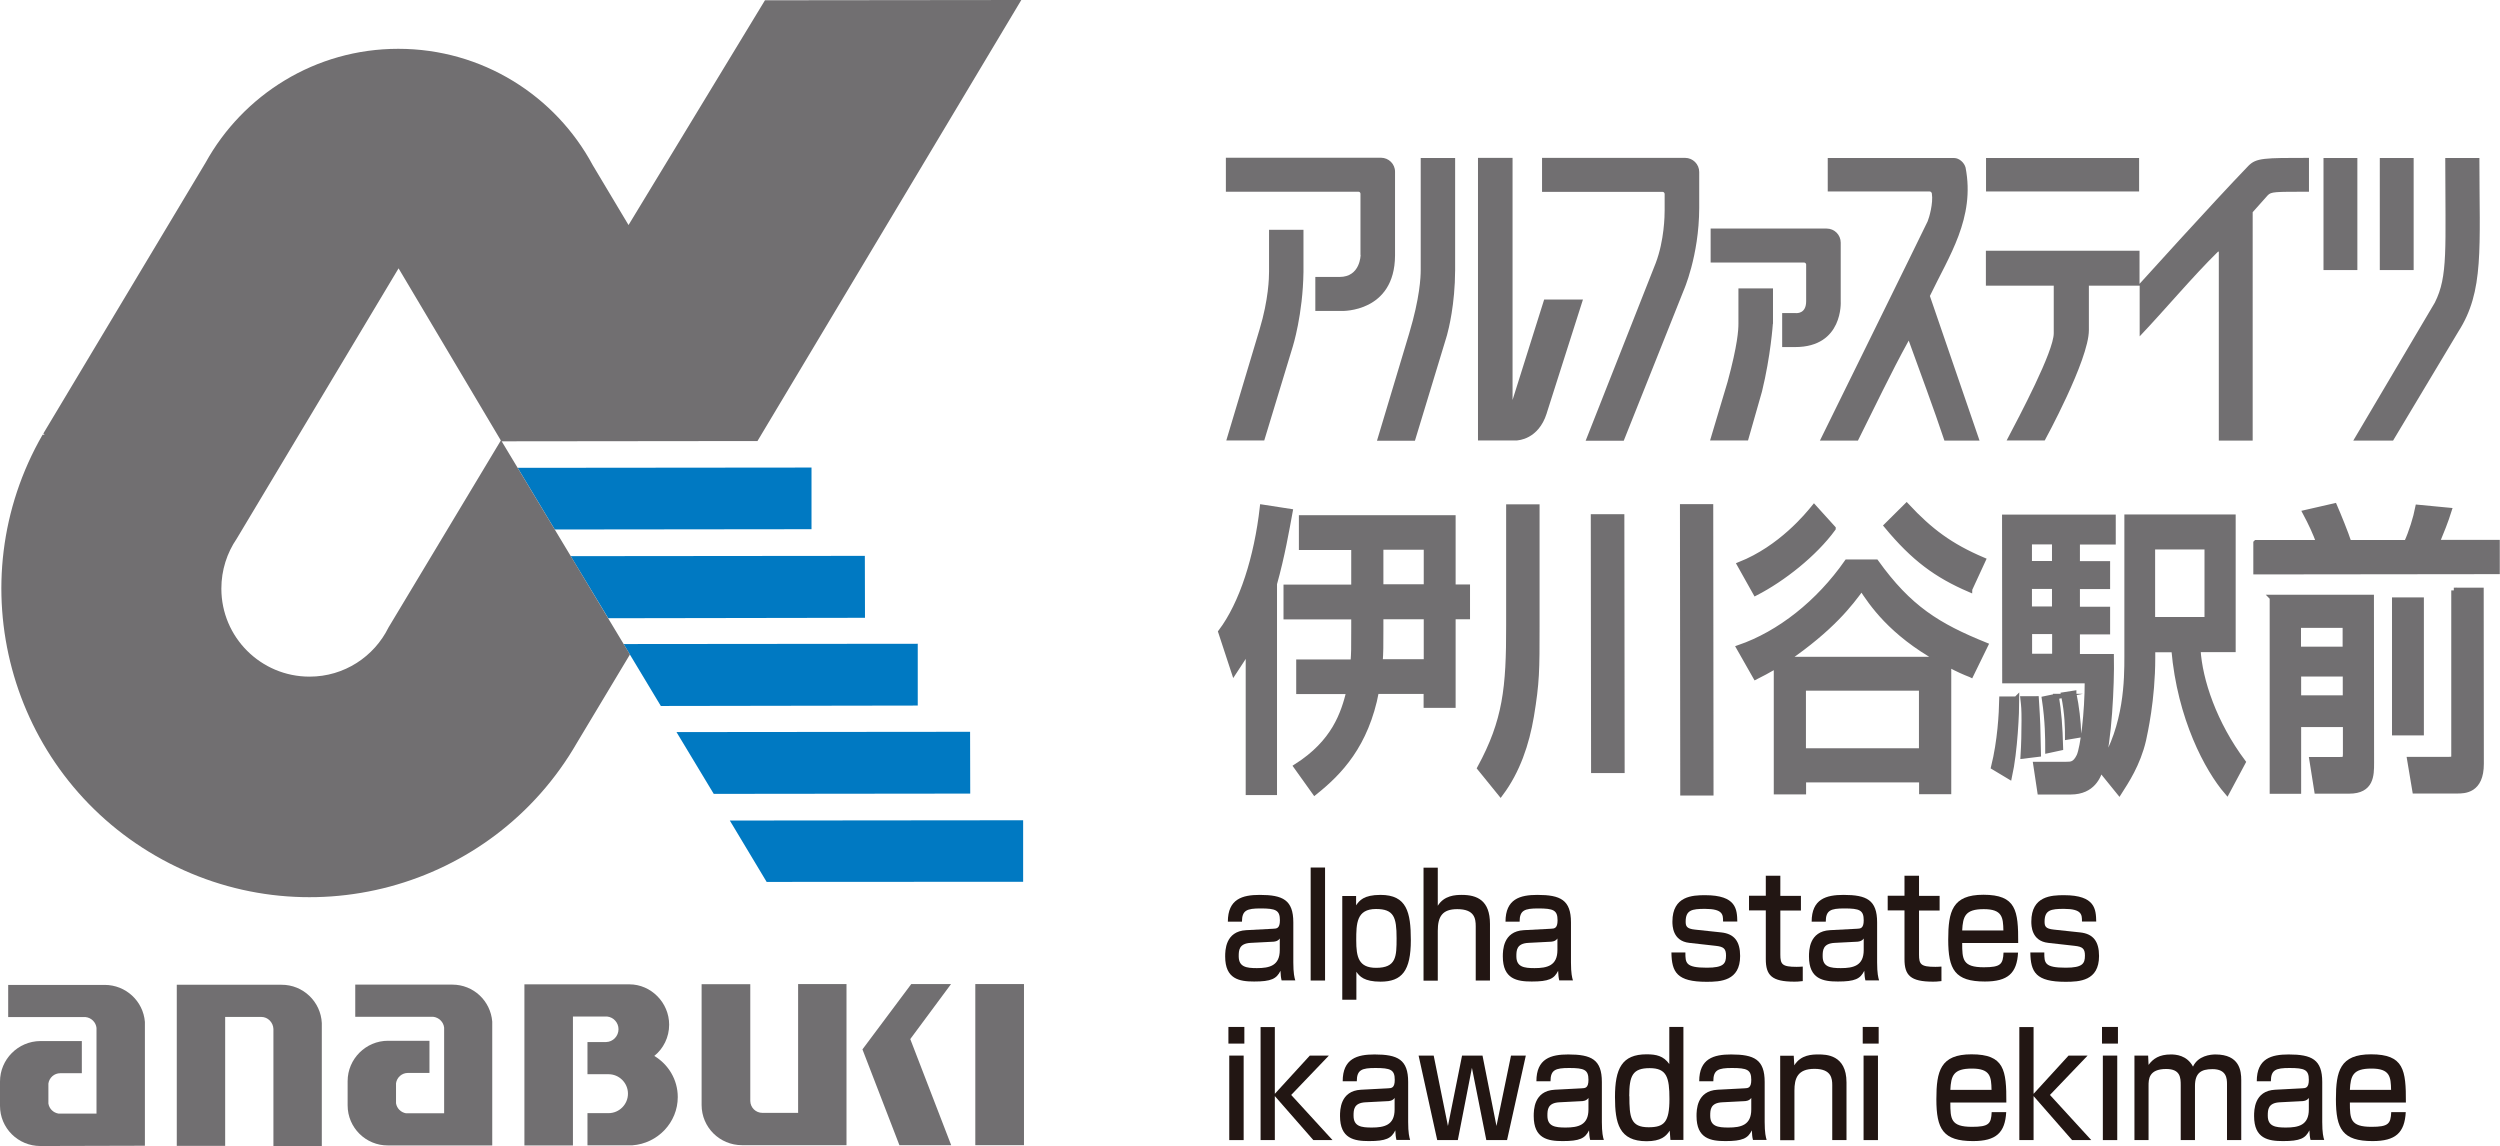 <?xml version="1.0" encoding="UTF-8"?>
<svg id="_レイヤー_2" data-name="レイヤー 2" xmlns="http://www.w3.org/2000/svg" width="177.2" height="81.24" viewBox="0 0 177.2 81.24">
  <defs>
    <style>
      .cls-1 {
        fill: none;
        stroke: #716f71;
        stroke-miterlimit: 10;
        stroke-width: .39px;
      }

      .cls-2 {
        fill: #221613;
      }

      .cls-3 {
        fill: #0079c2;
      }

      .cls-4 {
        fill: #716f71;
      }
    </style>
  </defs>
  <g id="_シグネ" data-name="シグネ">
    <g>
      <g>
        <g>
          <path class="cls-1" d="M88.47,46.01c-.29.52-.46.8-1,1.61l-.93-2.83c1.51-2,2.55-5.29,2.95-8.83l1.94.3c-.24,1.31-.56,3.16-1.11,5.12v14.78s-1.83,0-1.83,0v-10.14ZM97.55,48.99c-.73,3.83-2.61,5.76-4.36,7.16l-1.3-1.82c2.7-1.72,3.34-3.74,3.74-5.33h-3.56s0-2.06,0-2.06h3.85c.05-.71.05-.84.05-2.43v-.8h-4.8s0-2.08,0-2.08h4.8s0-2.84,0-2.84h-3.71s0-2.08,0-2.08h10.72s0,4.91,0,4.91h1.02s0,2.08,0,2.08h-1.02s0,6.28,0,6.28h-1.88s0-.99,0-.99h-3.56ZM101.11,46.92v-3.22s-3.25,0-3.25,0v.86c0,1.27,0,1.66-.05,2.36h3.31ZM101.11,41.61v-2.84s-3.25,0-3.25,0v2.84s3.25,0,3.25,0Z"/>
          <path class="cls-4" d="M88.47,46.01c-.29.52-.46.8-1,1.61l-.93-2.83c1.51-2,2.55-5.29,2.95-8.83l1.94.3c-.24,1.31-.56,3.16-1.11,5.12v14.78s-1.83,0-1.83,0v-10.14ZM97.55,48.99c-.73,3.83-2.61,5.76-4.36,7.16l-1.3-1.82c2.7-1.72,3.34-3.74,3.74-5.33h-3.56s0-2.06,0-2.06h3.85c.05-.71.05-.84.05-2.43v-.8h-4.8s0-2.08,0-2.08h4.8s0-2.84,0-2.84h-3.71s0-2.08,0-2.08h10.72s0,4.91,0,4.91h1.02s0,2.08,0,2.08h-1.02s0,6.28,0,6.28h-1.88s0-.99,0-.99h-3.56ZM101.11,46.92v-3.22s-3.25,0-3.25,0v.86c0,1.27,0,1.66-.05,2.36h3.31ZM101.11,41.61v-2.84s-3.25,0-3.25,0v2.84s3.25,0,3.25,0Z"/>
        </g>
        <g>
          <path class="cls-1" d="M106.96,35.94h1.97s0,8.4,0,8.4c0,3.2,0,4-.4,6.42-.33,1.96-.98,3.89-2.17,5.48l-1.46-1.8c1.82-3.35,2.06-5.68,2.05-10.12v-8.38ZM112.95,36.64h1.99s.02,17.96.02,17.96h-1.99s-.02-17.96-.02-17.96ZM119.27,35.93h1.97s.02,20.26.02,20.26h-1.97s-.02-20.26-.02-20.26Z"/>
          <path class="cls-4" d="M106.96,35.94h1.97s0,8.4,0,8.4c0,3.2,0,4-.4,6.42-.33,1.96-.98,3.89-2.17,5.48l-1.46-1.8c1.82-3.35,2.06-5.68,2.05-10.12v-8.38ZM112.95,36.64h1.99s.02,17.96.02,17.96h-1.99s-.02-17.96-.02-17.96ZM119.27,35.93h1.97s.02,20.26.02,20.26h-1.97s-.02-20.26-.02-20.26Z"/>
        </g>
        <g>
          <path class="cls-1" d="M139.68,47.81c-.44-.17-.88-.36-1.57-.73v9.02s-1.89,0-1.89,0v-.84h-8.4v.85h-1.9s0-8.94,0-8.94c-.75.43-.97.54-1.48.8l-1.17-2.06c2.87-.99,5.64-3.18,7.65-6.06h2.05c2.34,3.26,4.37,4.51,7.75,5.88l-1.02,2.09ZM129.92,37.46c-1.32,1.81-3.56,3.57-5.48,4.56l-1.12-2c2.92-1.16,4.82-3.51,5.26-4.05l1.34,1.48ZM137.45,46.74c-3.43-1.91-4.79-3.99-5.5-5.07-.8,1.1-2.1,2.84-5.37,5.08h10.87ZM127.81,48.76v4.47s8.4,0,8.4,0v-4.47s-8.4,0-8.4,0ZM139.6,41.77c-2.34-1.01-3.95-2.19-5.87-4.51l1.41-1.4c1.66,1.78,3.09,2.85,5.41,3.84l-.95,2.06Z"/>
          <path class="cls-4" d="M139.68,47.81c-.44-.17-.88-.36-1.57-.73v9.02s-1.89,0-1.89,0v-.84h-8.4v.85h-1.9s0-8.94,0-8.94c-.75.43-.97.54-1.48.8l-1.17-2.06c2.87-.99,5.64-3.18,7.65-6.06h2.05c2.34,3.26,4.37,4.51,7.75,5.88l-1.02,2.09ZM129.92,37.46c-1.32,1.81-3.56,3.57-5.48,4.56l-1.12-2c2.92-1.16,4.82-3.51,5.26-4.05l1.34,1.48ZM137.45,46.74c-3.43-1.91-4.79-3.99-5.5-5.07-.8,1.1-2.1,2.84-5.37,5.08h10.87ZM127.81,48.76v4.47s8.4,0,8.4,0v-4.47s-8.4,0-8.4,0ZM139.6,41.77c-2.34-1.01-3.95-2.19-5.87-4.51l1.41-1.4c1.66,1.78,3.09,2.85,5.41,3.84l-.95,2.06Z"/>
        </g>
        <g>
          <path class="cls-1" d="M142.93,49.55c0,.92-.11,3.67-.51,5.48l-1.1-.66c.46-1.85.56-3.8.58-4.81h1.02ZM148.89,54.48c-.16.52-.56,1.63-2.1,1.64h-2.19s-.29-1.93-.29-1.93h2.14c.36,0,.64,0,.93-.6.27-.6.58-3.03.58-5.35h-5.85s-.01-11.57-.01-11.57h7.67s0,1.73,0,1.73h-2.54s0,1.57,0,1.57h2.14s0,1.59,0,1.59h-2.14s0,1.64,0,1.64h2.14s0,1.57,0,1.57h-2.14s0,1.78,0,1.78h2.41c.04,2.02-.16,6.01-.67,7.73,1.79-2.84,1.8-6.15,1.8-7.72v-9.9s7.5,0,7.5,0v9.37s-2.49,0-2.49,0c.13,2.21,1.16,5.26,3.2,7.99l-1.13,2.11c-1.37-1.59-3.33-5.22-3.75-10.09h-1.53v.58c0,2.99-.56,5.39-.65,5.83-.4,1.72-1.24,2.96-1.71,3.7l-1.32-1.63ZM144.32,49.54c.11,1.72.11,1.93.15,3.91l-1.06.13c.05-.82.07-1.68.07-2.49,0-.86-.02-1.03-.08-1.55h.91ZM143.83,38.39v1.57s1.81,0,1.81,0v-1.57s-1.81,0-1.81,0ZM143.83,41.55v1.63s1.81,0,1.81,0v-1.63s-1.81,0-1.81,0ZM143.84,44.75v1.78s1.81,0,1.81,0v-1.78s-1.81,0-1.81,0ZM145.74,49.37c.18,1.12.26,2.08.3,3.63l-.88.19c0-.84,0-2.04-.24-3.65l.82-.17ZM146.98,49.16c.2.94.31,1.91.35,2.94l-.77.13c0-.6,0-1.61-.28-2.97l.7-.11ZM152.56,38.75v5.18s3.89,0,3.89,0v-5.18s-3.89,0-3.89,0Z"/>
          <path class="cls-4" d="M142.93,49.55c0,.92-.11,3.67-.51,5.48l-1.1-.66c.46-1.85.56-3.8.58-4.81h1.02ZM148.89,54.48c-.16.52-.56,1.63-2.1,1.64h-2.19s-.29-1.93-.29-1.93h2.14c.36,0,.64,0,.93-.6.27-.6.58-3.03.58-5.35h-5.85s-.01-11.57-.01-11.57h7.67s0,1.73,0,1.73h-2.54s0,1.57,0,1.57h2.14s0,1.59,0,1.59h-2.14s0,1.64,0,1.64h2.14s0,1.57,0,1.57h-2.14s0,1.78,0,1.78h2.41c.04,2.02-.16,6.01-.67,7.73,1.79-2.84,1.8-6.15,1.8-7.72v-9.9s7.5,0,7.5,0v9.37s-2.49,0-2.49,0c.13,2.21,1.16,5.26,3.2,7.99l-1.13,2.11c-1.37-1.59-3.33-5.22-3.75-10.09h-1.53v.58c0,2.99-.56,5.39-.65,5.83-.4,1.72-1.24,2.96-1.71,3.7l-1.32-1.63ZM144.32,49.54c.11,1.72.11,1.93.15,3.91l-1.06.13c.05-.82.07-1.68.07-2.49,0-.86-.02-1.03-.08-1.55h.91ZM143.83,38.39v1.57s1.81,0,1.81,0v-1.57s-1.81,0-1.81,0ZM143.83,41.55v1.63s1.81,0,1.81,0v-1.63s-1.81,0-1.81,0ZM143.84,44.75v1.78s1.81,0,1.81,0v-1.78s-1.81,0-1.81,0ZM145.74,49.37c.18,1.12.26,2.08.3,3.63l-.88.19c0-.84,0-2.04-.24-3.65l.82-.17ZM146.98,49.16c.2.94.31,1.91.35,2.94l-.77.13c0-.6,0-1.61-.28-2.97l.7-.11ZM152.56,38.75v5.18s3.89,0,3.89,0v-5.18s-3.89,0-3.89,0Z"/>
        </g>
        <g>
          <path class="cls-1" d="M159.92,38.47h4.46c-.26-.71-.57-1.38-.97-2.13l2.05-.47c.27.62.79,1.89,1.02,2.6h4.11c.33-.71.66-1.77.8-2.5l2.19.21c-.24.77-.55,1.53-.86,2.28h4.27s0,2.04,0,2.04l-17.08.02v-2.04ZM161.06,42.35h7.01s.01,11.73.01,11.73c0,.86,0,1.98-1.57,1.98h-2.28s-.35-2.21-.35-2.21h1.94c.35,0,.44,0,.44-.43v-2.08s-3.35,0-3.35,0v4.73s-1.84,0-1.84,0v-13.71ZM162.9,44.31v1.72s3.34,0,3.34,0v-1.72s-3.34,0-3.34,0ZM162.91,47.76v1.72s3.34,0,3.34,0v-1.72s-3.34,0-3.34,0ZM169.74,51.93v-9.39s1.87,0,1.87,0v9.39s-1.87,0-1.87,0ZM173.93,41.85h1.92s.01,12.29.01,12.29c0,1.91-1.19,1.91-1.7,1.91h-2.98s-.37-2.21-.37-2.21h2.78c.13,0,.35,0,.35-.24v-11.75Z"/>
          <path class="cls-4" d="M159.92,38.47h4.46c-.26-.71-.57-1.38-.97-2.13l2.05-.47c.27.62.79,1.89,1.02,2.6h4.11c.33-.71.66-1.77.8-2.5l2.19.21c-.24.77-.55,1.53-.86,2.28h4.27s0,2.04,0,2.04l-17.08.02v-2.04ZM161.06,42.35h7.01s.01,11.73.01,11.73c0,.86,0,1.98-1.57,1.98h-2.28s-.35-2.21-.35-2.21h1.94c.35,0,.44,0,.44-.43v-2.08s-3.35,0-3.35,0v4.73s-1.84,0-1.84,0v-13.71ZM162.9,44.31v1.72s3.34,0,3.34,0v-1.72s-3.34,0-3.34,0ZM162.91,47.76v1.72s3.34,0,3.34,0v-1.72s-3.34,0-3.34,0ZM169.74,51.93v-9.39s1.87,0,1.87,0v9.39s-1.87,0-1.87,0ZM173.93,41.85h1.92s.01,12.29.01,12.29c0,1.91-1.19,1.91-1.7,1.91h-2.98s-.37-2.21-.37-2.21h2.78c.13,0,.35,0,.35-.24v-11.75Z"/>
        </g>
      </g>
      <g>
        <path class="cls-4" d="M34.89,72.41c-.12-1.47-1.33-2.62-2.83-2.62,0,0-6.88,0-6.88,0v2.28s5.52,0,5.52,0c.4.04.74.37.78.77v6.07s-2.7,0-2.7,0c-.36-.06-.65-.34-.71-.71v-1.42c.06-.41.41-.73.84-.73h0s1.53,0,1.53,0v-2.28s-2.94,0-2.94,0c-1.57,0-2.86,1.29-2.86,2.86,0,.01,0,1.66,0,1.72,0,1.58,1.29,2.85,2.86,2.84h7.39s0-8.8,0-8.8Z"/>
        <g>
          <path class="cls-4" d="M10.27,72.43c-.12-1.47-1.35-2.62-2.85-2.62,0,0-6.84,0-6.84,0v2.28s5.48,0,5.48,0c.41.04.74.37.78.77v6.07s-2.7,0-2.7,0c-.36-.06-.65-.34-.71-.71v-1.42c.06-.41.41-.73.84-.73h0s1.53,0,1.53,0v-2.28s-2.94,0-2.94,0h0C1.28,73.8,0,75.09,0,76.66c0,.01,0,1.66,0,1.72,0,1.58,1.28,2.85,2.86,2.85h0s7.41-.02,7.41-.02v-8.79Z"/>
          <path class="cls-4" d="M22.81,72.52c-.07-1.52-1.33-2.73-2.86-2.72-.05,0-7.42,0-7.42,0v11.42s3.43,0,3.43,0v-9.14s2.56,0,2.56,0c.47,0,.84.39.86.85v8.3s3.43,0,3.43,0v-8.69Z"/>
          <rect class="cls-4" x="69.13" y="69.75" width="3.45" height="11.42"/>
          <path class="cls-4" d="M56.59,78.88h-2.55c-.47,0-.85-.37-.86-.84v-8.28s-3.45,0-3.45,0c0,0,0,8.47,0,8.56,0,1.58,1.28,2.85,2.86,2.85.06,0,7.41,0,7.41,0v-11.42s-3.43,0-3.43,0v9.12Z"/>
          <path class="cls-4" d="M46.37,74.85c.65-.52,1.06-1.33,1.06-2.22,0-1.56-1.28-2.86-2.82-2.86h0s-7.43,0-7.43,0h0s-.01,0-.01,0v11.42s3.44,0,3.44,0v-9.14s2.41,0,2.41,0c.46.04.82.43.82.9,0,.49-.39.9-.88.91h-1.32s0,2.28,0,2.28h1.49s0,0,0,0c.76,0,1.38.62,1.38,1.38,0,.76-.62,1.38-1.38,1.38h.05s-1.54,0-1.54,0v2.28s3.18,0,3.18,0c1.8-.13,3.22-1.62,3.22-3.42,0-1.24-.67-2.32-1.67-2.92Z"/>
          <polygon class="cls-4" points="64.59 69.75 61.13 74.38 61.13 74.38 61.13 74.38 63.75 81.17 67.42 81.17 64.52 73.65 67.41 69.75 64.59 69.75"/>
        </g>
      </g>
      <polygon class="cls-3" points="39.32 37.53 57.52 37.51 57.52 33.14 36.69 33.16 39.32 37.53"/>
      <polygon class="cls-3" points="43.11 43.82 61.31 43.79 61.3 39.4 40.45 39.42 43.11 43.82"/>
      <polygon class="cls-3" points="46.84 50.04 65.05 50.01 65.05 45.63 44.2 45.65 46.84 50.04"/>
      <polygon class="cls-3" points="50.59 56.27 68.77 56.25 68.76 51.87 47.95 51.89 50.59 56.27"/>
      <polygon class="cls-3" points="54.34 62.51 72.52 62.5 72.52 58.14 51.73 58.16 54.34 62.51"/>
      <path class="cls-4" d="M72.39,0l-18.17.02-9.67,15.93-2.54-4.25c-2.64-4.91-7.82-8.24-13.78-8.24-5.88,0-11,3.26-13.66,8.07L3.07,30.73l.1.08h-.15c-6.03,10.47-2.43,23.83,8.03,29.86,10.46,6.03,23.83,2.43,29.85-8.03l3.75-6.25-9.09-15.11,18.13-.02L72.39,0ZM27.54,44.47c-1.02,2.07-3.14,3.49-5.6,3.49-3.45,0-6.25-2.79-6.25-6.24,0-1.31.4-2.53,1.09-3.54l11.47-19.16,7.25,12.2-7.96,13.25Z"/>
      <g>
        <path class="cls-2" d="M91.67,68.21c0,.78.08,1.09.14,1.28h-.97c-.06-.25-.06-.36-.08-.68-.28.57-.66.76-1.87.76-1.04,0-2.05-.17-2.05-1.77,0-.41,0-1.79,1.49-1.87l1.91-.1c.25-.01.48-.02.48-.6,0-.72-.3-.84-1.37-.84-.97,0-1.32.13-1.32.94h-1c0-1.61,1.03-1.9,2.26-1.9,1.64,0,2.38.36,2.38,1.95v2.84ZM90.71,66.52c-.14.22-.43.23-.5.23l-1.55.08c-.85.04-.86.54-.86.95,0,.76.54.84,1.29.84.89,0,1.62-.17,1.62-1.28v-.82Z"/>
        <path class="cls-2" d="M93.92,61.49v8.01h-1.02v-8.01h1.02Z"/>
        <path class="cls-2" d="M95.14,63.51h.98v.66c.23-.33.53-.74,1.73-.74,1.86,0,2.15,1.22,2.15,3.21,0,2.17-.63,2.94-2.15,2.94-1.16,0-1.49-.38-1.71-.7v1.98h-1v-7.35ZM98.99,66.49c0-1.48-.19-2.06-1.46-2.06-1.38,0-1.4,1.03-1.4,2.22s.17,1.95,1.41,1.95c1.43,0,1.45-.8,1.45-2.1Z"/>
        <path class="cls-2" d="M101.91,61.49v2.71c.45-.73,1.24-.77,1.7-.77,1.08,0,2,.38,2,2.06v4.01h-1.01v-3.85c0-.55-.09-1.21-1.31-1.21-1.07,0-1.38.54-1.38,1.54v3.53h-1.01v-8.01h1.01Z"/>
        <path class="cls-2" d="M111.35,68.21c0,.78.08,1.09.14,1.28h-.97c-.06-.25-.06-.36-.08-.68-.28.57-.66.76-1.87.76-1.04,0-2.05-.17-2.05-1.77,0-.41,0-1.79,1.49-1.87l1.91-.1c.25-.01.48-.02.48-.6,0-.72-.3-.84-1.37-.84-.97,0-1.32.13-1.32.94h-1c0-1.61,1.03-1.9,2.26-1.9,1.64,0,2.38.36,2.38,1.95v2.84ZM110.39,66.52c-.14.22-.43.23-.5.23l-1.55.08c-.85.04-.86.54-.86.95,0,.76.54.84,1.29.84.89,0,1.62-.17,1.62-1.28v-.82Z"/>
        <path class="cls-2" d="M122.13,65.3c0-.46,0-.88-1.28-.88-.92,0-1.37.08-1.37.9,0,.32.06.51.66.57l1.87.2c.91.1,1.33.63,1.33,1.67,0,1.77-1.39,1.83-2.38,1.83-2.1,0-2.47-.68-2.49-2.08h.99c0,.74,0,1.08,1.52,1.08,1.19,0,1.36-.29,1.36-.86,0-.49-.17-.63-.73-.69l-1.87-.21c-1.2-.13-1.2-1.24-1.2-1.51,0-1.82,1.44-1.87,2.32-1.87,2.23,0,2.26,1.02,2.28,1.87h-1Z"/>
        <path class="cls-2" d="M125.17,62.07h1.02v1.43h1.46v1.04h-1.46v3.11c0,.7.12.88,1.16.88.19,0,.26-.01.43-.02v1.03c-.28.04-.49.04-.6.04-1.6,0-2.02-.45-2.02-1.6v-3.45h-1.19v-1.04h1.19v-1.43Z"/>
        <path class="cls-2" d="M133.05,68.21c0,.78.08,1.09.14,1.28h-.97c-.06-.25-.06-.36-.08-.68-.28.57-.66.76-1.87.76-1.04,0-2.05-.17-2.05-1.77,0-.41,0-1.79,1.49-1.87l1.91-.1c.25-.01.48-.02.48-.6,0-.72-.3-.84-1.37-.84-.97,0-1.32.13-1.32.94h-1c0-1.61,1.03-1.9,2.26-1.9,1.64,0,2.38.36,2.38,1.95v2.84ZM132.1,66.52c-.14.22-.43.23-.5.23l-1.55.08c-.85.04-.86.54-.86.95,0,.76.54.84,1.29.84.89,0,1.62-.17,1.62-1.28v-.82Z"/>
        <path class="cls-2" d="M135,62.07h1.02v1.43h1.46v1.04h-1.46v3.11c0,.7.12.88,1.16.88.19,0,.26-.01.43-.02v1.03c-.28.04-.49.04-.6.04-1.6,0-2.02-.45-2.02-1.6v-3.45h-1.19v-1.04h1.19v-1.43Z"/>
        <path class="cls-2" d="M139.08,66.84c0,1.15.02,1.72,1.53,1.72,1.21,0,1.36-.22,1.4-1.04h1.03c-.08,1.46-.72,2.05-2.35,2.05-2.13,0-2.6-.85-2.6-2.97,0-2,.29-3.18,2.49-3.18,2.33,0,2.48,1.11,2.47,3.42h-3.97ZM142,65.95c-.02-.92-.07-1.51-1.39-1.51s-1.48.51-1.53,1.51h2.92Z"/>
        <path class="cls-2" d="M147.57,65.3c0-.46,0-.88-1.28-.88-.92,0-1.37.08-1.37.9,0,.32.05.51.66.57l1.87.2c.91.1,1.33.63,1.33,1.67,0,1.77-1.39,1.83-2.38,1.83-2.1,0-2.47-.68-2.49-2.08h.99c0,.74,0,1.08,1.52,1.08,1.19,0,1.36-.29,1.36-.86,0-.49-.17-.63-.73-.69l-1.87-.21c-1.2-.13-1.2-1.24-1.2-1.51,0-1.82,1.44-1.87,2.32-1.87,2.23,0,2.26,1.02,2.28,1.87h-1Z"/>
        <path class="cls-2" d="M88.2,72.79v1.18h-1.13v-1.18h1.13ZM88.15,74.82v5.99h-1.02v-5.99h1.02Z"/>
        <path class="cls-2" d="M92.84,74.82h1.35l-2.67,2.79,2.93,3.2h-1.36l-2.73-3.12v3.12h-1.01v-8.01h1.01v4.73l2.47-2.7Z"/>
        <path class="cls-2" d="M99.81,79.52c0,.78.08,1.09.14,1.28h-.97c-.06-.25-.06-.36-.08-.68-.28.57-.66.76-1.87.76-1.04,0-2.05-.17-2.05-1.77,0-.41,0-1.79,1.49-1.87l1.91-.1c.25-.01.48-.02.48-.6,0-.72-.3-.84-1.37-.84-.97,0-1.32.13-1.32.94h-1c0-1.61,1.03-1.9,2.26-1.9,1.64,0,2.38.36,2.38,1.95v2.84ZM98.85,77.82c-.14.22-.43.23-.5.23l-1.55.08c-.85.04-.86.54-.86.95,0,.76.54.84,1.29.84.89,0,1.62-.17,1.62-1.28v-.82Z"/>
        <path class="cls-2" d="M101.62,74.82l1.01,4.99,1-4.99h1.45l.99,4.99,1.03-4.99h1.05l-1.33,5.99h-1.47l-1.02-5.12-1,5.12h-1.46l-1.32-5.99h1.06Z"/>
        <path class="cls-2" d="M113.54,79.52c0,.78.08,1.09.14,1.28h-.97c-.06-.25-.06-.36-.08-.68-.28.57-.66.76-1.87.76-1.04,0-2.05-.17-2.05-1.77,0-.41,0-1.79,1.49-1.87l1.91-.1c.25-.01.48-.02.48-.6,0-.72-.3-.84-1.37-.84-.97,0-1.32.13-1.32.94h-1c0-1.61,1.03-1.9,2.26-1.9,1.64,0,2.38.36,2.38,1.95v2.84ZM112.59,77.82c-.14.22-.43.23-.5.23l-1.55.08c-.85.04-.86.54-.86.95,0,.76.54.84,1.29.84.89,0,1.62-.17,1.62-1.28v-.82Z"/>
        <path class="cls-2" d="M119.32,72.79v8.01h-.92l-.05-.66c-.26.41-.64.75-1.64.75-1.95,0-2.24-1.28-2.24-3.13,0-2.02.49-3.03,2.24-3.03.68,0,1.2.11,1.61.69v-2.63h.99ZM115.49,77.7c0,1.48.08,2.2,1.36,2.2,1.1,0,1.48-.35,1.48-2,0-1.54-.19-2.19-1.4-2.19s-1.45.53-1.45,1.99Z"/>
        <path class="cls-2" d="M125.08,79.52c0,.78.08,1.09.14,1.28h-.97c-.06-.25-.06-.36-.08-.68-.28.57-.66.76-1.87.76-1.04,0-2.05-.17-2.05-1.77,0-.41,0-1.79,1.49-1.87l1.91-.1c.25-.01.48-.02.48-.6,0-.72-.3-.84-1.37-.84-.97,0-1.32.13-1.32.94h-1c0-1.61,1.03-1.9,2.26-1.9,1.64,0,2.38.36,2.38,1.95v2.84ZM124.13,77.82c-.14.22-.43.23-.5.23l-1.55.08c-.85.04-.86.54-.86.95,0,.76.54.84,1.29.84.89,0,1.62-.17,1.62-1.28v-.82Z"/>
        <path class="cls-2" d="M127.14,74.82l.04.69c.47-.76,1.28-.77,1.71-.77.51,0,1.99,0,1.99,1.98v4.09h-1.01v-3.89c0-.46-.05-1.16-1.26-1.16s-1.42.69-1.42,1.54v3.52h-1.01v-5.99h.96Z"/>
        <path class="cls-2" d="M133.16,72.79v1.18h-1.13v-1.18h1.13ZM133.11,74.82v5.99h-1.02v-5.99h1.02Z"/>
        <path class="cls-2" d="M138.24,78.15c0,1.15.02,1.72,1.53,1.72,1.21,0,1.36-.22,1.4-1.04h1.03c-.08,1.46-.72,2.05-2.35,2.05-2.13,0-2.6-.85-2.6-2.97,0-2,.29-3.18,2.49-3.18,2.33,0,2.48,1.11,2.47,3.42h-3.97ZM141.16,77.25c-.02-.92-.07-1.51-1.39-1.51s-1.48.51-1.53,1.51h2.92Z"/>
        <path class="cls-2" d="M146.62,74.82h1.35l-2.67,2.79,2.93,3.2h-1.36l-2.73-3.12v3.12h-1.01v-8.01h1.01v4.73l2.47-2.7Z"/>
        <path class="cls-2" d="M150.12,72.79v1.18h-1.13v-1.18h1.13ZM150.07,74.82v5.99h-1.02v-5.99h1.02Z"/>
        <path class="cls-2" d="M152.26,74.82l.03.66c.32-.44.76-.74,1.58-.74.33,0,1.13.04,1.57.86.36-.77,1.24-.86,1.59-.86,1.72,0,1.83,1.17,1.83,1.82v4.25h-1.01v-3.97c0-.39-.03-1.06-1.03-1.06-.82,0-1.24.28-1.24,1.2v3.83h-1.01v-3.88c0-.54-.02-1.16-1.03-1.16-1.25,0-1.25.75-1.25,1.19v3.85h-1v-5.99h.96Z"/>
        <path class="cls-2" d="M164.6,79.52c0,.78.08,1.09.14,1.28h-.97c-.06-.25-.06-.36-.08-.68-.28.57-.66.76-1.87.76-1.04,0-2.05-.17-2.05-1.77,0-.41,0-1.79,1.49-1.87l1.91-.1c.25-.01.48-.02.48-.6,0-.72-.3-.84-1.37-.84-.97,0-1.32.13-1.32.94h-1c0-1.61,1.03-1.9,2.26-1.9,1.64,0,2.38.36,2.38,1.95v2.84ZM163.65,77.82c-.14.22-.43.23-.5.23l-1.55.08c-.85.04-.86.54-.86.95,0,.76.54.84,1.29.84.89,0,1.62-.17,1.62-1.28v-.82Z"/>
        <path class="cls-2" d="M166.56,78.15c0,1.15.02,1.72,1.53,1.72,1.21,0,1.36-.22,1.4-1.04h1.03c-.08,1.46-.72,2.05-2.35,2.05-2.13,0-2.6-.85-2.6-2.97,0-2,.29-3.18,2.49-3.18,2.33,0,2.48,1.11,2.47,3.42h-3.97ZM169.48,77.25c-.02-.92-.07-1.51-1.39-1.51s-1.48.51-1.53,1.51h2.92Z"/>
      </g>
      <g>
        <path class="cls-4" d="M109.3,11.19v2.41h8.55c.07,0,.13.06.14.14v1.17c0,.35-.02,2.12-.63,3.73l-4.97,12.6h2.7l4.23-10.61s1.11-2.47,1.12-5.88h0v-2.56c0-.55-.45-1-1-1h-10.14Z"/>
        <path class="cls-4" d="M89.95,16.29v2.98h0c0,.39-.03,1.95-.67,4.07l-2.36,7.88h2.69l2.02-6.65s.72-2.28.76-5.3h0v-2.98h-2.45Z"/>
        <path class="cls-4" d="M96.44,18.07s-.01,1.56-1.49,1.56h-1.72v2.41h1.9s3.73.11,3.75-3.93v-5.94c0-.55-.45-.99-1-.99h-10.99v2.41h9.4c.08,0,.13.06.14.13v4.34Z"/>
        <path class="cls-4" d="M100.7,11.19v7.95h0c0,.51-.06,1.96-.81,4.47l-2.29,7.63h2.69l2.24-7.37s0,0,0-.01l.03-.09c.12-.44.57-2.19.58-4.62h0v-7.95h-2.45Z"/>
        <path class="cls-4" d="M107.56,31.21s1.48-.04,2.07-1.91h0l.02-.07s0,0,0,0l2.55-8h-2.75s-2.24,7.12-2.24,7.12V11.19h-2.45v20.03h2.79Z"/>
        <path class="cls-4" d="M125.67,22.95v-2.51h-2.45v2.51h0c0,.42-.05,1.47-.77,4.12l-1.24,4.15h2.69l.99-3.47c.62-2.53.77-4.8.77-4.8"/>
        <path class="cls-4" d="M121.25,16.2v2.41h6.63,0c.07,0,.13.06.14.13v2.61c0,.85-.59.86-.78.84h0s-.92,0-.92,0v2.41h.92c3.43,0,3.23-3.24,3.23-3.24v-4.16c0-.55-.44-1-1-1h-8.21Z"/>
        <path class="cls-4" d="M128.99,31.23h2.7c1.18-2.35,2.34-4.81,3.6-7.09.86,2.39,1.74,4.72,2.53,7.09h2.49l-3.52-10.25c1.35-2.82,3.22-5.53,2.53-9.1-.09-.35-.45-.68-.81-.68h-8.96v2.37h7.2c.17,0,.18.15.18.15.11.69-.2,1.74-.3,1.97-.38.81-7.64,15.55-7.64,15.55ZM140.77,20.25h4.8v3.37c0,1.29-2.43,5.87-3.34,7.6h2.7s3.13-5.71,3.13-7.82v-3.15h3.6v3.59c1.87-1.97,3.71-4.19,5.57-6.02l.04.04v13.37h2.4V15.04l1.07-1.2c.25-.25.45-.25,2.92-.25v-2.4c-3.18,0-3.73,0-4.29.56-2.59,2.69-7.72,8.37-7.72,8.37v-2.35h-10.89v2.48ZM140.77,13.57h10.85v-2.37h-10.85s0,2.38,0,2.37ZM164.69,19.14h2.4s0-7.94,0-7.94h-2.4v7.94ZM166.79,31.23h2.83l4.63-7.73c1.84-2.87,1.49-5.88,1.49-12.3h-2.42c0,6.44.21,8.37-.74,10.25l-5.78,9.78ZM168.68,19.14h2.4v-7.94h-2.4v7.94Z"/>
      </g>
    </g>
  </g>
</svg>